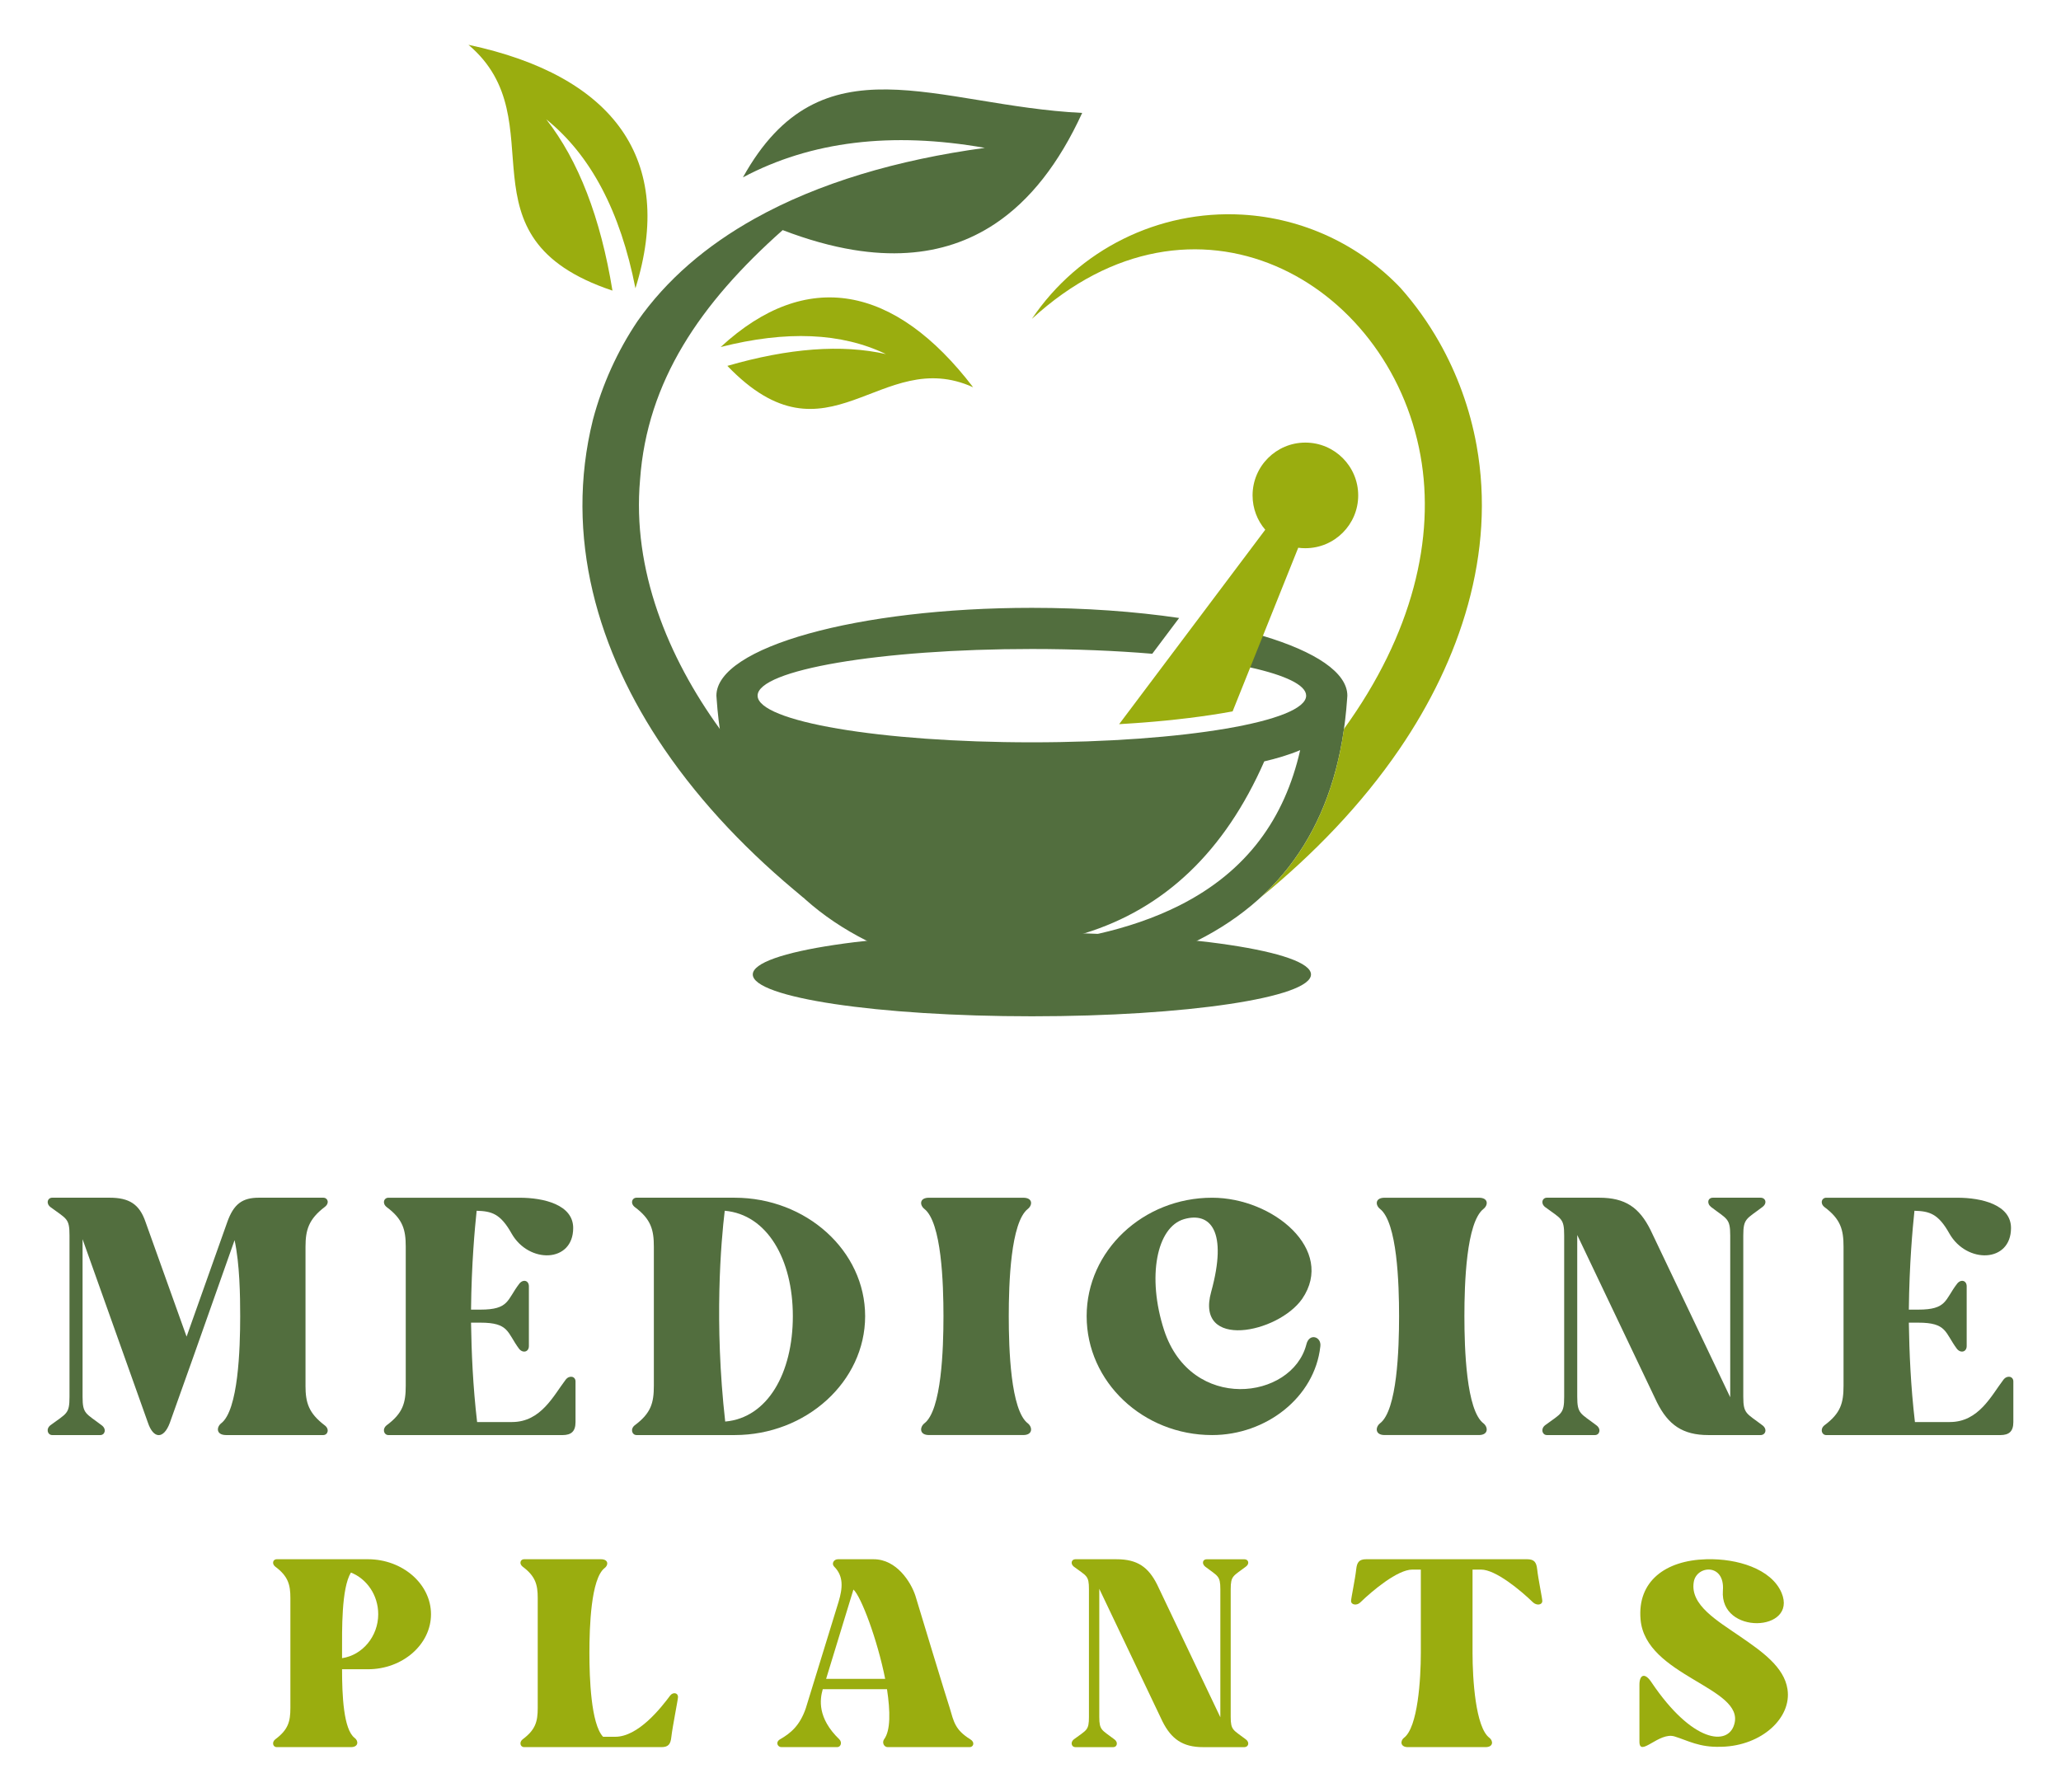 <?xml version="1.0" encoding="utf-8"?>
<!-- Generator: Adobe Illustrator 16.0.0, SVG Export Plug-In . SVG Version: 6.00 Build 0)  -->
<!DOCTYPE svg PUBLIC "-//W3C//DTD SVG 1.1//EN" "http://www.w3.org/Graphics/SVG/1.1/DTD/svg11.dtd">
<svg version="1.1" id="Calque_1" xmlns="http://www.w3.org/2000/svg" xmlns:xlink="http://www.w3.org/1999/xlink" x="0px" y="0px"
	 width="115px" height="100px" viewBox="0 0 115 100" enable-background="new 0 0 115 100" xml:space="preserve">
<g>
	<g>
		<g>
			<path fill="#526E3E" d="M17.046,77.325c0,0.965,0.183,1.538,1.068,2.214c0.286,0.208,0.182,0.546-0.079,0.546h-5.413
				c-0.573,0-0.546-0.442-0.287-0.651c0.963-0.728,1.067-4.162,1.067-5.984c0-1.146-0.026-2.915-0.313-4.243L10.8,75.686
				l-1.327,3.724c-0.338,0.909-0.911,0.909-1.223-0.026L4.607,69.154v8.795c0,0.965,0.182,0.914,1.067,1.59
				c0.286,0.208,0.182,0.546-0.078,0.546H2.915c-0.261,0-0.365-0.338-0.104-0.546c0.911-0.676,1.067-0.625,1.067-1.59v-9.003
				c0-0.963-0.156-0.911-1.067-1.587c-0.26-0.209-0.156-0.52,0.104-0.52h3.201c1.093,0,1.666,0.362,2.004,1.352l2.291,6.401
				l2.264-6.376c0.364-1.039,0.859-1.377,1.77-1.377h3.591c0.26,0,0.365,0.311,0.079,0.52c-0.885,0.676-1.068,1.273-1.068,2.212
				V77.325z"/>
			<path fill="#526E3E" d="M32.113,77.092v2.266c0,0.52-0.234,0.728-0.729,0.728h-9.707c-0.26,0-0.365-0.338-0.104-0.546
				c0.911-0.676,1.067-1.249,1.067-2.214v-7.754c0-0.938-0.156-1.536-1.067-2.212c-0.26-0.209-0.156-0.52,0.104-0.52h7.313
				c1.354,0,2.993,0.39,2.993,1.69c0,1.95-2.472,2.004-3.435,0.311c-0.625-1.117-1.119-1.249-1.952-1.273
				c-0.104,0.989-0.287,2.967-0.313,5.517h0.521c1.614,0,1.483-0.546,2.16-1.431c0.209-0.286,0.547-0.208,0.547,0.13v3.332
				c0,0.338-0.338,0.416-0.547,0.156c-0.677-0.911-0.546-1.46-2.16-1.46h-0.521c0.026,1.666,0.104,3.54,0.339,5.546h1.952
				c1.614,0,2.316-1.484,2.993-2.368C31.774,76.727,32.113,76.806,32.113,77.092z"/>
			<path fill="#526E3E" d="M48.273,73.449c0,3.643-3.279,6.636-7.287,6.636h-5.465c-0.26,0-0.365-0.338-0.104-0.546
				c0.91-0.676,1.067-1.249,1.067-2.214v-7.754c0-0.938-0.157-1.536-1.067-2.212c-0.261-0.209-0.156-0.52,0.104-0.52h5.465
				C44.994,66.84,48.273,69.804,48.273,73.449z M44.239,73.449c0-3.175-1.432-5.674-3.8-5.882
				c-0.208,1.717-0.598,6.244,0.026,11.764C42.833,79.123,44.239,76.624,44.239,73.449z"/>
			<path fill="#526E3E" d="M56.287,73.449c0,1.822,0.104,5.257,1.067,5.984c0.26,0.209,0.286,0.651-0.261,0.651h-5.256
				c-0.547,0-0.521-0.442-0.261-0.651c0.963-0.728,1.068-4.162,1.068-5.984s-0.104-5.232-1.068-5.987
				c-0.26-0.206-0.286-0.622,0.261-0.622h5.256c0.547,0,0.521,0.416,0.261,0.622C56.391,68.217,56.287,71.627,56.287,73.449z"/>
			<path fill="#526E3E" d="M73.672,75.14c-0.313,2.837-3.02,4.945-6.039,4.945c-3.851,0-7-2.966-7-6.636
				c0-3.646,3.149-6.609,7-6.609c3.41,0,6.897,2.913,5.024,5.646c-1.354,1.926-5.986,2.863-5.076-0.392
				c0.937-3.408-0.052-4.476-1.509-4.06c-1.536,0.443-2.082,3.229-1.119,6.195c1.508,4.605,7.13,3.902,7.938,0.806
				C73.047,74.36,73.75,74.593,73.672,75.14z"/>
			<path fill="#526E3E" d="M81.711,73.449c0,1.822,0.104,5.257,1.066,5.984c0.26,0.209,0.287,0.651-0.26,0.651h-5.257
				c-0.546,0-0.521-0.442-0.261-0.651c0.963-0.728,1.067-4.162,1.067-5.984S77.963,68.217,77,67.462
				c-0.26-0.206-0.285-0.622,0.261-0.622h5.257c0.547,0,0.52,0.416,0.26,0.622C81.814,68.217,81.711,71.627,81.711,73.449z"/>
			<path fill="#526E3E" d="M97.272,68.946v9.003c0,0.965,0.182,0.914,1.067,1.59c0.285,0.208,0.182,0.546-0.104,0.546H95.32
				c-1.432,0-2.237-0.572-2.862-1.822l-4.451-9.343v9.029c0,0.965,0.183,0.914,1.068,1.59c0.285,0.208,0.182,0.546-0.078,0.546
				h-2.681c-0.261,0-0.365-0.338-0.105-0.546c0.911-0.676,1.067-0.625,1.067-1.59v-9.003c0-0.963-0.156-0.911-1.067-1.587
				c-0.26-0.209-0.155-0.52,0.105-0.52h2.915c1.457,0,2.237,0.546,2.861,1.793l4.451,9.344v-9.03c0-0.963-0.183-0.911-1.067-1.587
				c-0.26-0.209-0.182-0.52,0.104-0.52h2.654c0.286,0,0.39,0.311,0.104,0.52C97.454,68.035,97.272,67.983,97.272,68.946z"/>
			<path fill="#526E3E" d="M112.341,77.092v2.266c0,0.52-0.235,0.728-0.73,0.728h-9.707c-0.26,0-0.363-0.338-0.104-0.546
				c0.911-0.676,1.066-1.249,1.066-2.214v-7.754c0-0.938-0.155-1.536-1.066-2.212c-0.26-0.209-0.156-0.52,0.104-0.52h7.313
				c1.354,0,2.994,0.39,2.994,1.69c0,1.95-2.473,2.004-3.437,0.311c-0.623-1.117-1.118-1.249-1.951-1.273
				c-0.104,0.989-0.285,2.967-0.313,5.517h0.521c1.614,0,1.483-0.546,2.161-1.431c0.207-0.286,0.546-0.208,0.546,0.13v3.332
				c0,0.338-0.339,0.416-0.546,0.156c-0.678-0.911-0.547-1.46-2.161-1.46h-0.521c0.027,1.666,0.104,3.54,0.34,5.546h1.951
				c1.613,0,2.315-1.484,2.992-2.368C112.001,76.727,112.341,76.806,112.341,77.092z"/>
		</g>
	</g>
	<g>
		<g>
			<path fill="#9AAD0F" d="M24.049,90.084c0,1.69-1.586,3.07-3.521,3.07h-1.442c0,1.462,0.083,3.358,0.7,3.83
				c0.227,0.165,0.227,0.516-0.205,0.516H15.44c-0.207,0-0.289-0.268-0.083-0.433c0.721-0.536,0.846-0.99,0.846-1.751v-6.14
				c0-0.739-0.125-1.214-0.846-1.75c-0.206-0.165-0.124-0.412,0.083-0.412h5.088C22.463,87.015,24.049,88.396,24.049,90.084z
				 M21.104,90.084c0-1.069-0.639-1.977-1.523-2.327c-0.536,0.887-0.495,3.193-0.495,4.49v0.288
				C20.218,92.371,21.104,91.321,21.104,90.084z"/>
			<path fill="#9AAD0F" d="M37.832,94.698c0,0.145-0.309,1.67-0.371,2.225c-0.041,0.412-0.166,0.577-0.556,0.577h-7.663
				c-0.205,0-0.288-0.268-0.083-0.433c0.721-0.536,0.845-0.99,0.845-1.751v-6.14c0-0.739-0.124-1.214-0.845-1.75
				c-0.206-0.165-0.123-0.412,0.083-0.412h4.286c0.432,0,0.432,0.33,0.205,0.495c-0.762,0.598-0.845,3.296-0.845,4.737
				c0,1.379,0.083,3.956,0.762,4.676h0.68c1.276,0,2.534-1.586,3.069-2.307C37.564,94.412,37.832,94.472,37.832,94.698z"/>
			<path fill="#9AAD0F" d="M54.107,97.5h-4.573c-0.206,0-0.33-0.247-0.206-0.433c0.371-0.495,0.351-1.565,0.165-2.802h-3.584
				c-0.165,0.577-0.31,1.607,0.926,2.802C47,97.232,46.918,97.5,46.712,97.5h-3.111c-0.205,0-0.349-0.268-0.083-0.433
				c0.619-0.351,1.113-0.781,1.442-1.73l1.833-5.953c0.226-0.761,0.289-1.421-0.247-1.957c-0.165-0.165-0.02-0.412,0.207-0.412
				h1.998c1.277,0,2.08,1.278,2.328,2.041c0.02,0.082,1.874,6.179,1.915,6.261c0.227,0.761,0.288,1.215,1.154,1.751
				C54.416,97.232,54.313,97.5,54.107,97.5z M49.391,93.69c-0.433-2.184-1.34-4.594-1.771-4.985l-1.524,4.985H49.391z"/>
			<path fill="#9AAD0F" d="M68.671,88.685v7.127c0,0.761,0.145,0.72,0.845,1.256c0.227,0.165,0.145,0.433-0.083,0.433h-2.307
				c-1.132,0-1.771-0.453-2.265-1.441l-3.523-7.395v7.147c0,0.761,0.144,0.72,0.845,1.256c0.226,0.165,0.144,0.433-0.063,0.433
				h-2.121c-0.207,0-0.29-0.268-0.083-0.433c0.721-0.536,0.845-0.495,0.845-1.256v-7.127c0-0.763-0.125-0.722-0.845-1.258
				c-0.207-0.165-0.124-0.412,0.083-0.412h2.307c1.153,0,1.771,0.433,2.265,1.423l3.522,7.395v-7.147
				c0-0.763-0.145-0.722-0.844-1.258c-0.206-0.165-0.145-0.412,0.083-0.412h2.101c0.227,0,0.31,0.247,0.083,0.412
				C68.815,87.963,68.671,87.922,68.671,88.685z"/>
			<path fill="#9AAD0F" d="M85.771,87.571c0.061,0.557,0.287,1.629,0.287,1.771c0,0.228-0.308,0.269-0.515,0.083
				c-0.68-0.66-2.081-1.833-2.904-1.833h-0.474v4.655c0,1.443,0.164,4.162,0.947,4.737c0.207,0.165,0.228,0.516-0.226,0.516h-4.327
				c-0.432,0-0.432-0.351-0.226-0.516c0.783-0.575,0.947-3.294,0.947-4.737v-4.655h-0.474c-0.823,0-2.224,1.173-2.904,1.833
				c-0.186,0.186-0.515,0.145-0.515-0.083c0-0.142,0.227-1.214,0.288-1.771c0.041-0.39,0.166-0.557,0.557-0.557h8.98
				C85.605,87.015,85.729,87.182,85.771,87.571z"/>
			<path fill="#9AAD0F" d="M99.738,94.266c0.247,1.587-1.422,3.152-3.666,3.214h-0.062c-1.196,0.041-1.834-0.351-2.575-0.577
				c-0.866-0.267-1.958,1.195-1.958,0.288v-3.173c0-0.575,0.31-0.698,0.681-0.123c2.266,3.358,4.265,3.564,4.612,2.327
				c0.6-2.06-4.963-2.676-5.23-5.849c-0.186-2.121,1.38-3.297,3.666-3.358h0.063c1.627-0.041,3.563,0.516,4.14,1.876
				c0.907,2.184-3.461,2.369-3.275-0.126c0.124-1.544-1.482-1.42-1.627-0.472c-0.206,1.276,1.298,2.142,2.615,3.049
				C98.316,92.164,99.553,93.03,99.738,94.266z"/>
		</g>
	</g>
	<g>
		<g>
			<g>
				<g>
					<path fill-rule="evenodd" clip-rule="evenodd" fill="#526E3E" d="M57.577,52.047c8.603,0,15.574,1.046,15.574,2.334
						c0,1.289-6.971,2.334-15.574,2.334c-8.6,0-15.573-1.045-15.573-2.334C42.004,53.093,48.977,52.047,57.577,52.047"/>
					<path fill-rule="evenodd" clip-rule="evenodd" fill="#526E3E" d="M70.544,42.489c-2.205,5.021-5.556,8.22-10.051,9.6
						c-0.924,0.282-1.896,0.488-2.916,0.618c1.225-0.125,2.47-0.314,3.694-0.594c1.574-0.358,3.115-0.868,4.532-1.58
						c3.8-1.912,5.885-4.89,6.744-8.671C71.906,42.133,71.209,42.335,70.544,42.489 M64.294,36.484l1.5-1.997
						c-2.453-0.362-5.25-0.566-8.217-0.566c-9.722,0-17.603,2.195-17.603,4.901l0.013,0.181c0.442,6.412,3.234,10.91,8.374,13.496
						c2.513,1.264,5.583,2.071,9.216,2.42c3.633-0.349,6.707-1.156,9.217-2.42c5.14-2.586,7.931-7.084,8.373-13.496l0.013-0.181
						c0-1.289-1.786-2.462-4.711-3.336c-1.084-0.326-0.994-0.39-2.357-0.623l-1.453,1.934c1.723,0.172,1.898,0.182,3.104,0.45
						c1.958,0.438,3.118,0.983,3.118,1.575c0,1.438-6.851,2.604-15.304,2.604c-8.452,0-15.304-1.166-15.304-2.604
						s6.852-2.604,15.304-2.604C59.987,36.218,62.266,36.314,64.294,36.484z"/>
				</g>
				<path fill-rule="evenodd" clip-rule="evenodd" fill="#526E3E" d="M40.162,40.675c-2.901-4.01-4.894-8.883-4.448-13.903
					c0.391-5.498,3.361-9.848,7.958-13.931c1.388,0.532,2.705,0.901,3.952,1.105c1.049,0.172,2.05,0.228,3,0.166
					c1.813-0.115,3.445-0.658,4.894-1.622c1.949-1.296,3.57-3.36,4.865-6.188c-8.164-0.402-14.55-4.289-18.928,3.595
					c3.792-2.014,8.291-2.563,13.498-1.645c-4.896,0.666-9.279,1.959-12.842,3.948c-2.691,1.503-4.915,3.4-6.542,5.727
					c-1.121,1.668-1.965,3.534-2.485,5.497c-1.619,6.514,0.258,12.92,3.98,18.374c2.126,3.115,4.797,5.873,7.768,8.298
					C45.608,47.767,46.736,44.625,40.162,40.675"/>
			</g>
		</g>
		<g>
			<g>
				<path fill-rule="evenodd" clip-rule="evenodd" fill="#9AAD0F" d="M62.446,40.413c1.726-0.099,3.447-0.261,5.123-0.512
					c0.397-0.061,0.802-0.125,1.208-0.201c1.22-3.044,2.443-6.088,3.662-9.133c0.13,0.019,0.264,0.026,0.397,0.026
					c1.628,0,2.949-1.319,2.949-2.946s-1.32-2.948-2.949-2.948c-1.627,0-2.945,1.321-2.945,2.948c0,0.73,0.266,1.401,0.707,1.916
					C67.88,33.179,65.164,36.797,62.446,40.413"/>
				<path fill-rule="evenodd" clip-rule="evenodd" fill="#9AAD0F" d="M26.139,2.5c5.022,4.249-0.878,10.737,8.035,13.718
					c-0.664-4.075-1.896-7.261-3.693-9.557c2.475,1.993,4.133,5.136,4.975,9.427C37.702,8.903,34.25,4.226,26.139,2.5"/>
				<path fill-rule="evenodd" clip-rule="evenodd" fill="#9AAD0F" d="M69.3,11.977c-4.658-0.261-9.113,1.948-11.723,5.818
					c9.043-8.298,19.922-2.137,21.683,7.623c0.828,4.595-0.429,9.954-4.267,15.256c-0.561,3.951-2.115,7.09-4.666,9.42
					c2.966-2.424,5.637-5.182,7.764-8.296c3.379-4.951,5.385-10.924,4.299-16.943c-0.368-2.037-1.082-4-2.093-5.781
					c-0.614-1.078-1.337-2.093-2.159-3.015C75.849,13.658,72.704,12.168,69.3,11.977"/>
				<path fill-rule="evenodd" clip-rule="evenodd" fill="#9AAD0F" d="M54.299,21.612c-5.187-2.352-8.073,4.673-13.714-1.194
					c3.436-0.992,6.385-1.213,8.847-0.658c-2.478-1.195-5.551-1.327-9.22-0.394C44.998,14.944,49.939,15.908,54.299,21.612"/>
			</g>
		</g>
	</g>
</g>
</svg>
